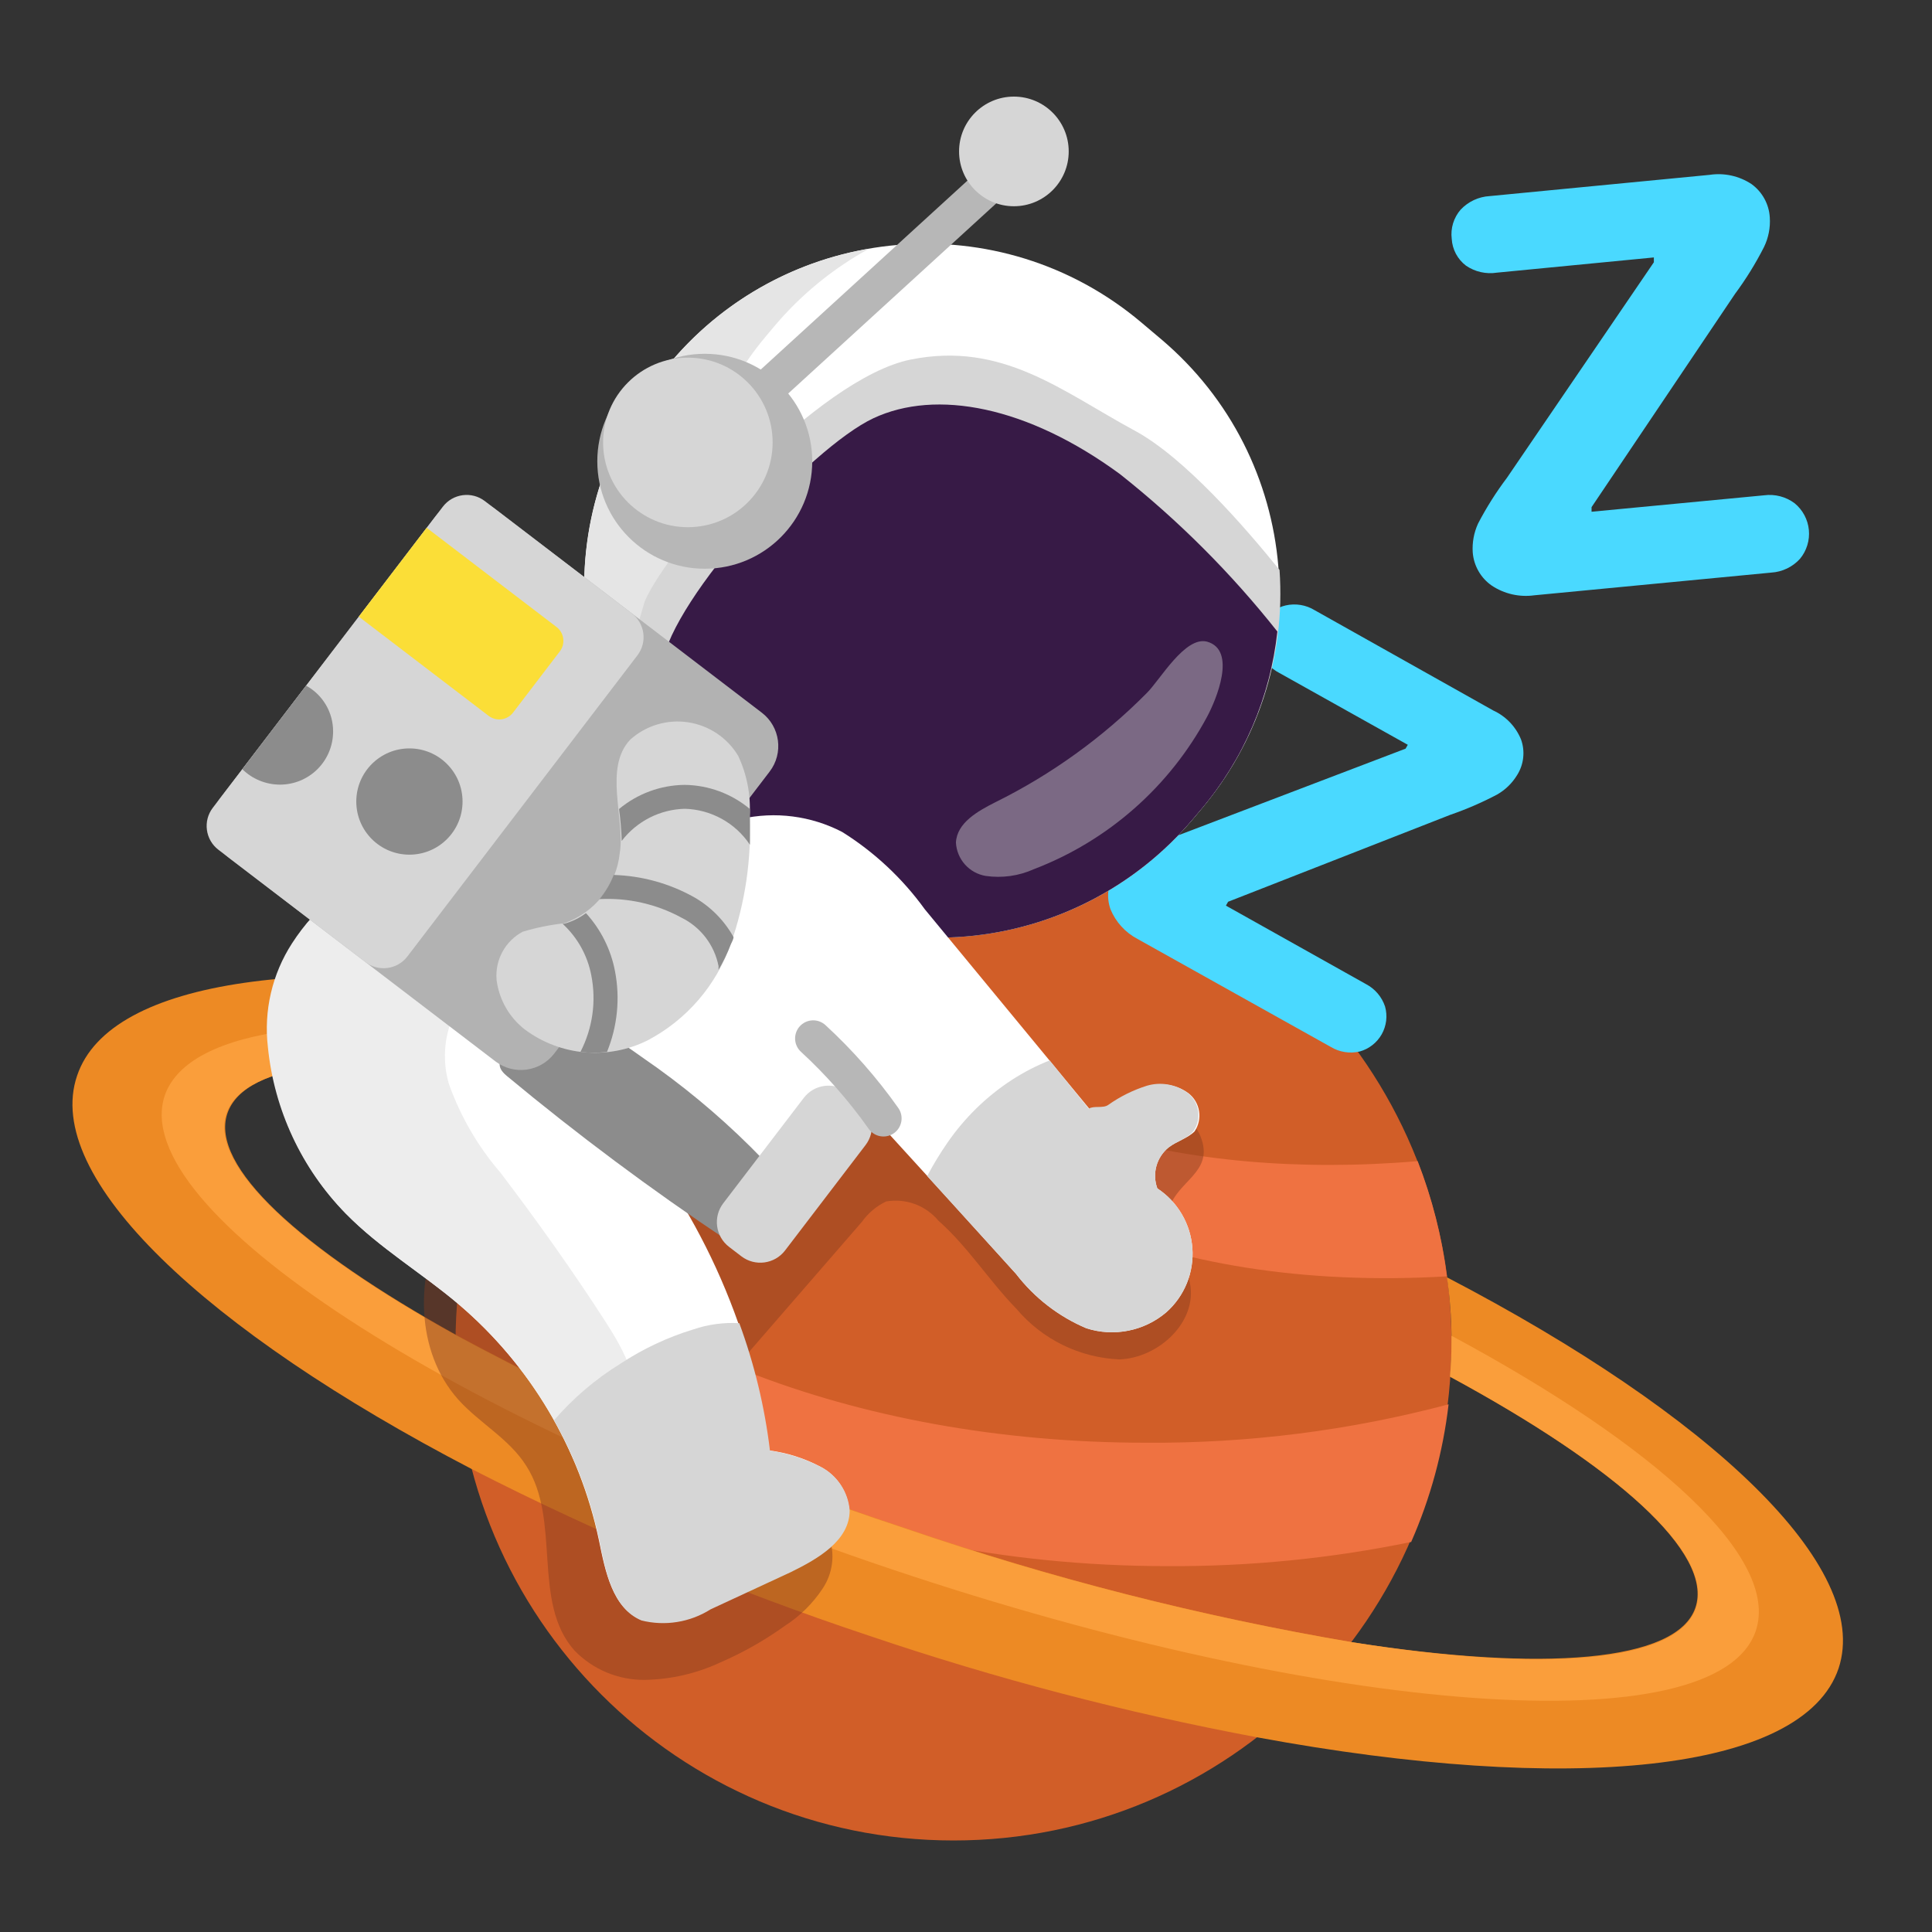 <svg width="80" height="80" viewBox="0 0 80 80" fill="none" xmlns="http://www.w3.org/2000/svg">
<rect x="0" y="0" width="80" height="80" fill="#333333" stroke="none"/>
<path d="M39.483 76.21C50.871 76.21 60.103 66.978 60.103 55.59C60.103 44.202 50.871 34.97 39.483 34.97C28.095 34.97 18.863 44.202 18.863 55.59C18.863 66.978 28.095 76.21 39.483 76.21Z" fill="#D15E28"/>
<path d="M59.983 58.15C59.753 60.117 59.231 62.038 58.433 63.85C55.114 64.534 51.732 64.869 48.343 64.85C34.663 64.85 23.083 59.38 19.253 51.85C19.41 50.945 19.634 50.052 19.923 49.18C24.793 55.42 35.283 59.74 47.443 59.74C51.675 59.771 55.893 59.236 59.983 58.15Z" fill="#EF7241"/>
<path d="M59.913 52.85C48.213 53.55 38.553 49.42 36.313 41.85C36.253 41.66 36.213 41.46 36.163 41.27C40.303 46.37 48.853 48.92 58.703 48.08C59.3 49.615 59.706 51.217 59.913 52.85Z" fill="#EF7241"/>
<path d="M59.913 52.89C60.032 53.695 60.096 54.507 60.103 55.32V55.6C60.103 56.067 60.083 56.537 60.043 57.01C66.923 60.73 70.963 64.32 70.203 66.57C69.443 68.82 63.883 69.24 55.983 68C49.703 66.928 43.519 65.35 37.493 63.28C31.068 61.17 24.843 58.493 18.893 55.28C12.433 51.7 8.683 48.28 9.413 46.11C10.143 43.94 14.983 43.5 22.123 44.47C22.433 44 22.753 43.53 23.123 43.09C23.612 42.439 24.143 41.821 24.713 41.24C13.123 39.44 4.553 40.49 3.193 44.54C1.753 48.75 8.483 55.08 19.533 60.83C24.833 63.545 30.332 65.852 35.983 67.73C41.237 69.512 46.61 70.919 52.063 71.94C64.933 74.32 74.673 73.42 76.133 69.08C77.513 64.89 70.863 58.6 59.913 52.89Z" fill="#ED8A24"/>
<path d="M72.703 67.53C71.123 72.23 55.093 71.09 36.893 64.97C18.693 58.85 5.233 50.07 6.823 45.36C7.823 42.49 14.143 41.8 23.103 43.09C22.753 43.53 22.433 44 22.103 44.47C14.993 43.47 10.103 43.97 9.373 46.11C8.643 48.25 12.373 51.7 18.853 55.28C24.804 58.493 31.028 61.171 37.453 63.28C43.492 65.352 49.689 66.93 55.983 68C63.903 69.26 69.453 68.87 70.223 66.59C70.993 64.31 66.923 60.73 60.043 57C60.083 56.534 60.103 56.064 60.103 55.59V55.31C68.623 59.89 73.713 64.53 72.703 67.53Z" fill="#FA9E3B"/>
<path opacity="0.45" d="M48.423 50C48.053 51 49.053 52 49.273 53.13C49.593 54.73 47.983 56.23 46.353 56.29C45.537 56.255 44.737 56.051 44.004 55.692C43.271 55.332 42.62 54.824 42.093 54.2C40.953 53.03 40.093 51.64 38.853 50.54C38.594 50.231 38.258 49.995 37.879 49.856C37.5 49.717 37.091 49.681 36.693 49.75C36.293 49.94 35.949 50.229 35.693 50.59L29.983 57.17C29.325 57.764 28.93 58.595 28.883 59.48C28.993 60.68 30.293 61.36 31.433 61.73C32.573 62.1 33.913 62.54 34.343 63.67C34.461 64.02 34.497 64.392 34.449 64.758C34.4 65.124 34.268 65.474 34.063 65.78C33.655 66.396 33.124 66.921 32.503 67.32C31.666 67.921 30.768 68.431 29.823 68.84C28.842 69.297 27.775 69.542 26.693 69.56C26.153 69.565 25.618 69.46 25.119 69.252C24.621 69.044 24.17 68.737 23.793 68.35C22.003 66.35 23.253 62.97 21.793 60.7C21.093 59.58 19.853 58.93 18.973 57.95C17.193 55.95 17.183 52.81 18.413 50.45C19.773 48.135 21.817 46.297 24.263 45.19C26.811 43.839 29.623 43.058 32.503 42.9C35.416 42.741 38.308 43.474 40.793 45C42.603 46.15 44.133 47.5 46.393 46.92C47.513 46.63 49.233 45.55 49.763 47.2C50.193 48.54 48.803 48.89 48.423 50Z" fill="#843A1E"/>
<path d="M46.143 36.17C46.335 35.838 46.611 35.562 46.943 35.37C47.556 35.04 48.199 34.769 48.863 34.56L58.203 31L58.293 30.84L52.983 27.87C52.606 27.677 52.317 27.348 52.173 26.95C52.112 26.758 52.093 26.555 52.117 26.355C52.142 26.155 52.208 25.962 52.313 25.79C52.404 25.61 52.533 25.451 52.693 25.327C52.852 25.203 53.036 25.115 53.233 25.07C53.647 24.975 54.082 25.047 54.443 25.27L61.833 29.42C62.355 29.659 62.766 30.088 62.983 30.62C63.07 30.861 63.1 31.119 63.072 31.373C63.045 31.628 62.959 31.873 62.823 32.09C62.62 32.426 62.334 32.705 61.993 32.9C61.369 33.229 60.72 33.51 60.053 33.74L50.853 37.34L50.763 37.5L56.563 40.75C56.937 40.946 57.22 41.279 57.353 41.68C57.406 41.871 57.421 42.071 57.398 42.268C57.373 42.465 57.311 42.655 57.214 42.827C57.116 43 56.985 43.152 56.829 43.274C56.673 43.397 56.494 43.487 56.303 43.54C55.894 43.636 55.463 43.568 55.103 43.35L47.103 38.88C46.597 38.614 46.2 38.179 45.983 37.65C45.897 37.407 45.867 37.148 45.895 36.892C45.922 36.636 46.007 36.389 46.143 36.17Z" fill="#4AD9FF"/>
<path d="M60.983 22.88C60.955 22.468 61.031 22.055 61.203 21.68C61.55 21.014 61.951 20.379 62.403 19.78L68.483 10.86V10.66L61.983 11.29C61.535 11.36 61.077 11.256 60.703 11C60.53 10.868 60.388 10.701 60.286 10.51C60.184 10.318 60.125 10.107 60.113 9.89C60.086 9.674 60.105 9.454 60.169 9.245C60.233 9.037 60.34 8.844 60.483 8.68C60.797 8.347 61.226 8.146 61.683 8.12L70.793 7.24C71.397 7.149 72.013 7.285 72.523 7.62C72.744 7.779 72.927 7.986 73.058 8.224C73.19 8.463 73.267 8.728 73.283 9C73.312 9.424 73.229 9.848 73.043 10.23C72.698 10.909 72.296 11.558 71.843 12.17L65.903 21V21.19L73.043 20.51C73.493 20.449 73.95 20.567 74.313 20.84C74.479 20.976 74.616 21.144 74.717 21.333C74.818 21.523 74.881 21.73 74.901 21.944C74.921 22.158 74.9 22.373 74.836 22.579C74.773 22.784 74.67 22.975 74.533 23.14C74.226 23.478 73.799 23.682 73.343 23.71L63.533 24.65C62.917 24.736 62.291 24.593 61.773 24.25C61.548 24.095 61.36 23.891 61.224 23.654C61.087 23.417 61.005 23.153 60.983 22.88Z" fill="#4AD9FF"/>
<path d="M48.071 14.037L47.261 13.353C41.423 8.427 32.698 9.166 27.772 15.004L27.449 15.386C22.523 21.223 23.262 29.949 29.1 34.875L29.91 35.558C35.747 40.484 44.473 39.745 49.399 33.908L49.721 33.526C54.647 27.688 53.908 18.963 48.071 14.037Z" fill="white"/>
<path d="M34.203 34.06L33.393 33.38C32.005 32.209 30.861 30.775 30.027 29.162C29.193 27.548 28.684 25.786 28.531 23.977C28.378 22.167 28.583 20.344 29.134 18.614C29.685 16.883 30.572 15.278 31.743 13.89L32.063 13.51C33.161 12.207 34.49 11.119 35.983 10.3C32.777 10.846 29.868 12.511 27.773 15L27.453 15.38C26.282 16.768 25.395 18.373 24.844 20.104C24.293 21.834 24.088 23.657 24.241 25.467C24.394 27.276 24.903 29.038 25.737 30.652C26.571 32.265 27.715 33.699 29.103 34.87L29.913 35.55C32.044 37.347 34.668 38.457 37.441 38.736C40.215 39.014 43.008 38.447 45.453 37.11C43.469 37.454 41.433 37.36 39.49 36.833C37.546 36.306 35.741 35.359 34.203 34.06Z" fill="#E5E5E5"/>
<path d="M49.723 33.53L49.393 33.92C47.028 36.72 43.647 38.467 39.995 38.777C36.342 39.086 32.716 37.933 29.913 35.57L29.103 34.88C27.689 33.697 26.532 32.237 25.703 30.59C25.786 28.654 26.123 26.738 26.703 24.89C27.703 22.55 33.893 15.66 37.703 14.89C41.513 14.12 43.983 16.21 46.983 17.83C49.063 18.95 51.603 21.89 52.983 23.6C53.238 27.209 52.068 30.774 49.723 33.53Z" fill="#D6D6D6"/>
<path d="M52.893 26.15C52.598 28.872 51.494 31.442 49.723 33.53L49.393 33.92C47.028 36.72 43.647 38.467 39.995 38.777C36.342 39.086 32.716 37.933 29.913 35.57L29.103 34.88C28.438 34.312 27.829 33.683 27.283 33C27.16 31.16 27.207 29.312 27.423 27.48C27.863 24.74 33.563 18.54 36.163 17.32C38.763 16.1 42.543 16.82 46.373 19.63C48.791 21.544 50.979 23.732 52.893 26.15Z" fill="#371A46"/>
<path d="M30.383 17.34L40.853 7.77" stroke="#B7B7B7" stroke-width="1.5" stroke-miterlimit="10"/>
<path d="M29.183 23.55C31.641 23.55 33.633 21.558 33.633 19.1C33.633 16.642 31.641 14.65 29.183 14.65C26.726 14.65 24.733 16.642 24.733 19.1C24.733 21.558 26.726 23.55 29.183 23.55Z" fill="#B7B7B7"/>
<path d="M28.483 21.83C30.422 21.83 31.993 20.259 31.993 18.32C31.993 16.381 30.422 14.81 28.483 14.81C26.545 14.81 24.973 16.381 24.973 18.32C24.973 20.259 26.545 21.83 28.483 21.83Z" fill="#D6D6D6"/>
<path d="M41.983 8.54C43.237 8.54 44.253 7.524 44.253 6.27C44.253 5.016 43.237 4 41.983 4C40.729 4 39.713 5.016 39.713 6.27C39.713 7.524 40.729 8.54 41.983 8.54Z" fill="#D6D6D6"/>
<path d="M41.213 33.22C40.483 33.59 39.623 34.07 39.583 34.89C39.601 35.226 39.733 35.545 39.956 35.796C40.18 36.047 40.482 36.214 40.813 36.27C41.493 36.369 42.187 36.272 42.813 35.99C45.883 34.815 48.427 32.575 49.983 29.68C50.363 28.97 51.223 26.92 49.983 26.57C49.073 26.33 48.043 28.14 47.493 28.69C45.664 30.537 43.542 32.068 41.213 33.22Z" fill="#7B6984"/>
<path d="M11.123 43.38C11.382 45.971 12.514 48.397 14.333 50.26C15.733 51.69 17.483 52.72 18.983 54C21.955 56.528 24.002 59.972 24.803 63.79C25.063 65.06 25.353 66.57 26.543 67.07C27.024 67.193 27.524 67.217 28.015 67.139C28.505 67.062 28.974 66.885 29.393 66.62L32.723 65.08C33.853 64.55 35.163 63.76 35.163 62.51C35.13 62.14 35.004 61.784 34.798 61.475C34.592 61.166 34.312 60.913 33.983 60.74C33.32 60.387 32.598 60.157 31.853 60.06C31.123 54.816 28.874 49.9 25.383 45.92C23.336 43.535 21.02 41.395 18.483 39.54C17.604 38.85 16.686 38.212 15.733 37.63C15.273 37.34 14.513 36.63 13.943 37C13.223 37.581 12.608 38.282 12.123 39.07C11.299 40.347 10.946 41.871 11.123 43.38Z" fill="white"/>
<path d="M26.173 58.67C25.98 59.165 25.649 59.595 25.221 59.91C24.793 60.225 24.284 60.412 23.753 60.45C22.683 57.96 21.051 55.752 18.983 54C17.453 52.71 15.703 51.67 14.303 50.24C12.484 48.377 11.352 45.951 11.093 43.36C10.915 41.854 11.269 40.333 12.093 39.06C12.601 38.27 13.24 37.573 13.983 37C14.553 36.66 15.313 37.34 15.773 37.63C16.728 38.213 17.646 38.855 18.523 39.55L19.213 40.07L19.303 40.24C19.673 41.02 19.043 41.44 18.743 42.13C18.381 42.999 18.325 43.965 18.583 44.87C19.064 46.226 19.793 47.48 20.733 48.57C22.253 50.57 23.733 52.65 25.093 54.76C25.843 55.93 26.623 57.34 26.173 58.67Z" fill="#EDEDED"/>
<path d="M48.393 47.51C48.147 47.708 47.968 47.979 47.884 48.284C47.8 48.589 47.813 48.913 47.923 49.21C48.339 49.483 48.685 49.848 48.937 50.277C49.189 50.706 49.338 51.188 49.374 51.684C49.41 52.179 49.331 52.677 49.144 53.138C48.956 53.598 48.665 54.01 48.293 54.34C47.843 54.722 47.303 54.984 46.724 55.099C46.145 55.215 45.545 55.181 44.983 55C43.835 54.514 42.833 53.739 42.073 52.75C40.306 50.79 38.53 48.833 36.743 46.88C36.263 46.35 35.413 46.88 34.913 47.35L32.733 49.57C32.482 49.904 32.165 50.184 31.803 50.392C31.44 50.6 31.038 50.732 30.623 50.78C30.011 50.689 29.44 50.418 28.983 50L23.183 45.35C22.751 45.019 22.337 44.665 21.943 44.29L30.683 33.91C32.1 33.589 33.584 33.781 34.873 34.45C36.209 35.286 37.37 36.373 38.293 37.65L45.123 45.93C45.333 45.79 45.713 45.93 45.933 45.77C46.419 45.426 46.956 45.159 47.523 44.98C47.808 44.895 48.109 44.877 48.402 44.927C48.695 44.977 48.973 45.094 49.213 45.27C49.448 45.452 49.604 45.717 49.65 46.01C49.697 46.304 49.63 46.604 49.463 46.85C49.173 47.14 48.733 47.25 48.393 47.51Z" fill="white"/>
<path d="M48.393 47.51C48.147 47.708 47.969 47.979 47.884 48.284C47.8 48.589 47.814 48.913 47.923 49.21C48.339 49.483 48.686 49.848 48.937 50.277C49.189 50.706 49.338 51.187 49.374 51.683C49.41 52.179 49.331 52.677 49.144 53.138C48.956 53.598 48.665 54.01 48.293 54.34C47.843 54.722 47.303 54.984 46.724 55.099C46.145 55.215 45.546 55.181 44.983 55C43.835 54.514 42.833 53.738 42.073 52.75L38.393 48.7C38.642 48.226 38.919 47.769 39.223 47.33C39.934 46.294 40.841 45.407 41.893 44.72C42.389 44.399 42.915 44.127 43.463 43.91L45.083 45.91C45.293 45.77 45.673 45.91 45.893 45.75C46.379 45.406 46.916 45.139 47.483 44.96C47.768 44.874 48.069 44.856 48.362 44.907C48.655 44.957 48.933 45.074 49.173 45.25C49.408 45.432 49.564 45.697 49.611 45.99C49.657 46.284 49.59 46.584 49.423 46.83C49.173 47.14 48.733 47.25 48.393 47.51Z" fill="#D6D6D6"/>
<path d="M31.583 48C31.94 48.295 32.233 48.66 32.442 49.073C32.652 49.486 32.775 49.938 32.803 50.4C32.777 50.808 32.592 51.189 32.286 51.46C31.981 51.732 31.581 51.872 31.173 51.85C30.787 51.77 30.424 51.602 30.113 51.36C26.953 49.251 23.905 46.978 20.983 44.55C20.493 44.14 20.713 43.91 20.933 43.35C21.046 42.988 21.222 42.65 21.453 42.35C21.629 42.146 21.856 41.992 22.111 41.906C22.366 41.82 22.64 41.804 22.903 41.86C24.403 42.11 25.983 43.37 27.203 44.21C28.774 45.34 30.24 46.608 31.583 48Z" fill="#8C8C8C"/>
<path d="M35.599 45.608L35.09 45.22C34.524 44.787 33.714 44.895 33.282 45.462L29.949 49.824C29.516 50.39 29.625 51.2 30.191 51.632L30.699 52.021C31.265 52.453 32.075 52.345 32.508 51.779L35.84 47.416C36.273 46.85 36.165 46.041 35.599 45.608Z" fill="#D6D6D6"/>
<path d="M33.673 43C34.757 43.997 35.733 45.107 36.583 46.31" stroke="#B7B7B7" stroke-width="1.5" stroke-miterlimit="10" stroke-linecap="round"/>
<path d="M35.183 62.54C35.183 63.79 33.883 64.54 32.743 65.1L29.423 66.64C29.002 66.906 28.532 67.084 28.04 67.163C27.549 67.242 27.046 67.221 26.563 67.1C25.373 66.6 25.083 65.1 24.823 63.81C24.458 62.056 23.824 60.37 22.943 58.81C23.737 57.889 24.668 57.097 25.703 56.46C26.63 55.849 27.641 55.374 28.703 55.05C29.317 54.84 29.966 54.752 30.613 54.79C31.24 56.495 31.666 58.267 31.883 60.07C32.623 60.178 33.339 60.407 34.003 60.75C34.334 60.925 34.616 61.181 34.822 61.494C35.029 61.807 35.153 62.166 35.183 62.54Z" fill="#D6D6D6"/>
<path d="M31.544 29.51L20.474 21.053C19.711 20.47 18.619 20.616 18.035 21.379L9.117 33.052C8.534 33.816 8.68 34.908 9.443 35.491L20.513 43.948C21.276 44.532 22.368 44.386 22.952 43.622L31.87 31.949C32.453 31.185 32.307 30.093 31.544 29.51Z" fill="#B2B2B2"/>
<path d="M26.162 25.399L20.075 20.748C19.531 20.333 18.753 20.437 18.337 20.981L8.811 33.449C8.396 33.993 8.5 34.771 9.044 35.187L15.131 39.837C15.675 40.253 16.453 40.149 16.869 39.605L26.394 27.137C26.81 26.593 26.706 25.814 26.162 25.399Z" fill="#D6D6D6"/>
<path d="M17.666 21.854L23.046 25.964C23.198 26.079 23.297 26.251 23.322 26.44C23.348 26.63 23.297 26.821 23.181 26.973L21.244 29.508C21.128 29.659 20.957 29.759 20.768 29.784C20.578 29.809 20.387 29.759 20.235 29.643L14.855 25.533L17.666 21.854Z" fill="#FBDE37"/>
<path d="M25.663 35.321C25.595 35.974 25.343 36.594 24.936 37.11C24.529 37.625 23.983 38.014 23.363 38.23C22.78 38.295 22.204 38.412 21.643 38.581C21.287 38.771 20.994 39.062 20.802 39.418C20.61 39.774 20.527 40.178 20.563 40.581C20.666 41.392 21.087 42.129 21.733 42.63C22.455 43.168 23.312 43.494 24.209 43.574C25.106 43.653 26.007 43.482 26.813 43.081C28.428 42.232 29.661 40.803 30.263 39.081C30.857 37.376 31.122 35.574 31.043 33.77C31.093 32.917 30.928 32.064 30.563 31.291C30.34 30.922 30.039 30.607 29.681 30.368C29.323 30.129 28.916 29.972 28.49 29.908C28.064 29.844 27.63 29.875 27.217 29.998C26.804 30.121 26.424 30.334 26.103 30.62C24.983 31.791 25.893 33.92 25.663 35.321Z" fill="#D6D6D6"/>
<path d="M31.053 33.8C31.053 34.19 31.053 34.58 31.053 34.98C30.755 34.533 30.355 34.165 29.885 33.906C29.415 33.647 28.89 33.504 28.353 33.49C27.846 33.503 27.349 33.629 26.898 33.859C26.446 34.09 26.052 34.418 25.743 34.82C25.73 34.378 25.693 33.938 25.633 33.5C26.397 32.863 27.358 32.509 28.353 32.5C29.341 32.513 30.295 32.866 31.053 33.5C31.059 33.6 31.059 33.7 31.053 33.8Z" fill="#8C8C8C"/>
<path d="M30.373 38.8C30.373 38.901 30.303 39.001 30.263 39.1C30.122 39.467 29.951 39.821 29.753 40.16V40.001C29.668 39.572 29.486 39.169 29.221 38.822C28.956 38.476 28.614 38.194 28.223 38.001C27.183 37.434 26.006 37.168 24.823 37.23C25.072 36.931 25.272 36.593 25.413 36.23C26.573 36.264 27.708 36.577 28.723 37.141C29.415 37.532 29.985 38.106 30.373 38.8Z" fill="#8C8C8C"/>
<path d="M25.133 43.56C24.767 43.6 24.398 43.6 24.033 43.56C24.539 42.582 24.698 41.46 24.483 40.38C24.326 39.56 23.909 38.813 23.293 38.25H23.363C23.688 38.161 23.993 38.012 24.263 37.81C24.875 38.481 25.291 39.308 25.463 40.2C25.684 41.328 25.569 42.496 25.133 43.56Z" fill="#8C8C8C"/>
<path d="M16.953 35.39C18.168 35.39 19.153 34.405 19.153 33.19C19.153 31.975 18.168 30.99 16.953 30.99C15.738 30.99 14.753 31.975 14.753 33.19C14.753 34.405 15.738 35.39 16.953 35.39Z" fill="#8C8C8C"/>
<path d="M13.793 30.29C13.793 30.579 13.736 30.865 13.626 31.132C13.515 31.399 13.353 31.642 13.149 31.846C12.944 32.05 12.702 32.212 12.435 32.323C12.168 32.433 11.882 32.49 11.593 32.49C11.009 32.489 10.449 32.259 10.033 31.85L12.673 28.39C13.014 28.576 13.298 28.851 13.495 29.186C13.692 29.52 13.795 29.902 13.793 30.29Z" fill="#8C8C8C"/>
</svg>
